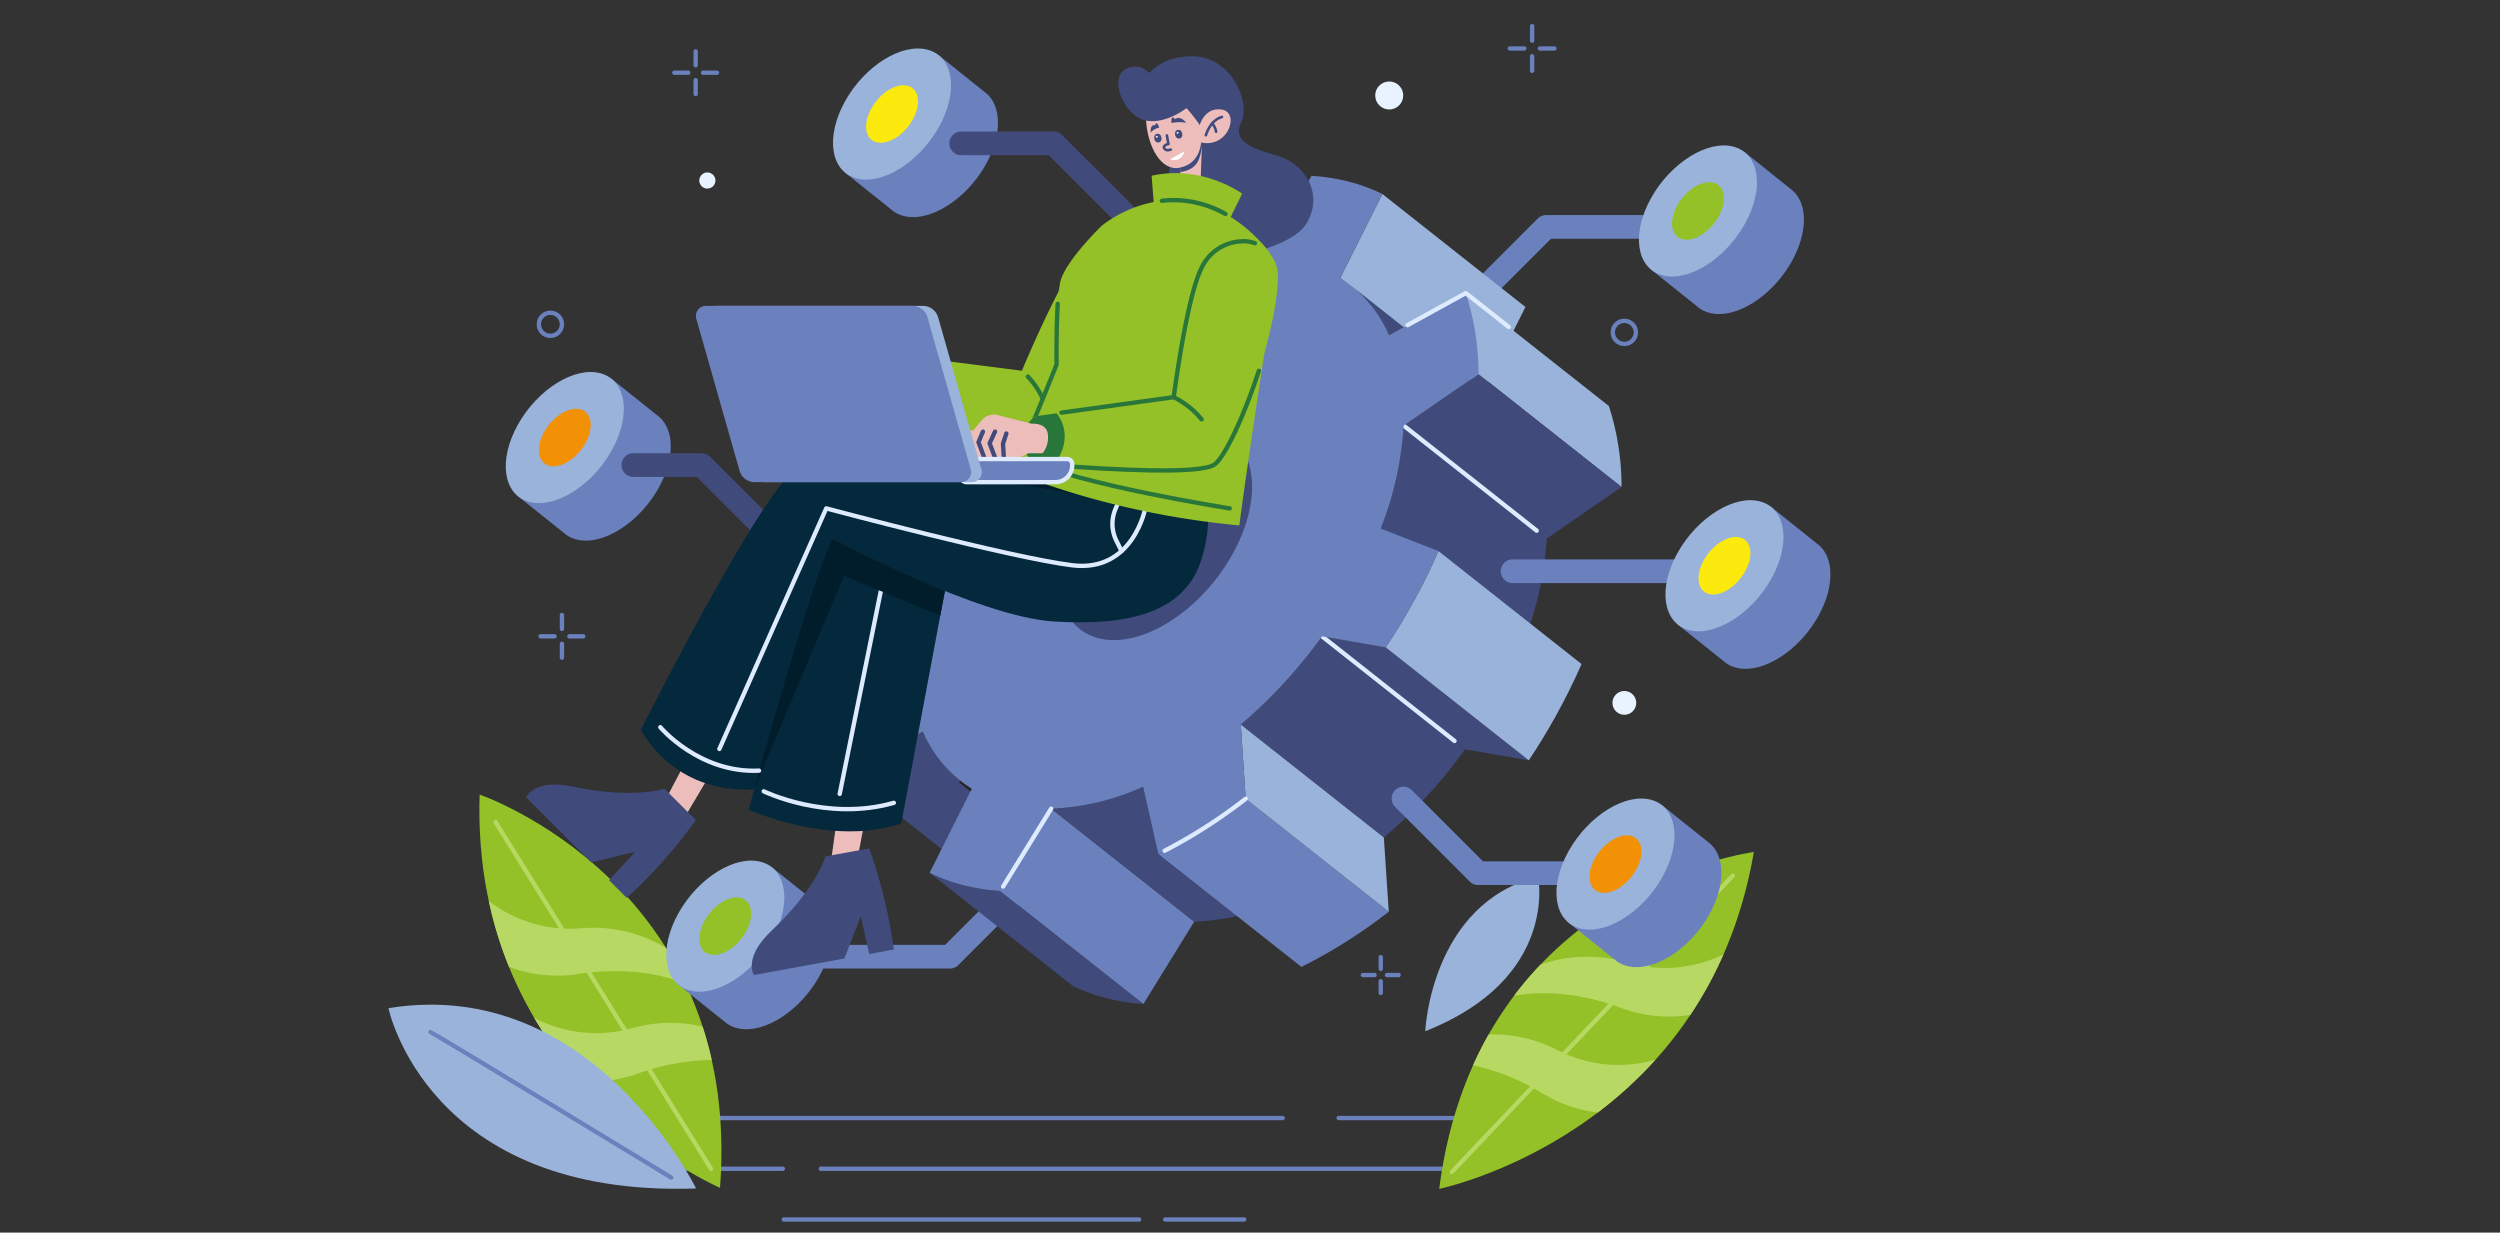 <svg xmlns="http://www.w3.org/2000/svg" xmlns:xlink="http://www.w3.org/1999/xlink" width="574" height="283" viewBox="0 0 574 283">
  <rect x="0" y="0" width="574" height="283" fill="#333333" stroke="none"/>
  <defs>
    <clipPath id="clip-path">
      <rect id="Rectangle_5699" data-name="Rectangle 5699" width="574" height="283" transform="translate(136 3567)" fill="#fff" stroke="#707070" stroke-width="1"/>
    </clipPath>
  </defs>
  <g id="Mask_Group_547" data-name="Mask Group 547" transform="translate(-136 -3567)" clip-path="url(#clip-path)">
    <g id="Integrated" transform="translate(213.791 3511.851)">
      <g id="GROUND" transform="translate(48.718 311.848)">
        <g id="Group_18229" data-name="Group 18229">
          <g id="Group_18226" data-name="Group 18226">
            <line id="Line_111" data-name="Line 111" x2="53.572" transform="translate(180.852)" fill="none" stroke="#6b81be" stroke-linecap="round" stroke-linejoin="round" stroke-miterlimit="10" stroke-width="1"/>
            <line id="Line_112" data-name="Line 112" x2="167.995" fill="none" stroke="#6b81be" stroke-linecap="round" stroke-linejoin="round" stroke-miterlimit="10" stroke-width="1"/>
          </g>
          <g id="Group_18227" data-name="Group 18227" transform="translate(26.462 11.651)">
            <line id="Line_113" data-name="Line 113" x1="26.771" fill="none" stroke="#6b81be" stroke-linecap="round" stroke-linejoin="round" stroke-miterlimit="10" stroke-width="1"/>
            <line id="Line_114" data-name="Line 114" x1="153.711" transform="translate(35.488)" fill="none" stroke="#6b81be" stroke-linecap="round" stroke-linejoin="round" stroke-miterlimit="10" stroke-width="1"/>
          </g>
          <g id="Group_18228" data-name="Group 18228" transform="translate(53.442 23.301)">
            <line id="Line_115" data-name="Line 115" x2="18.144" transform="translate(87.579)" fill="none" stroke="#6b81be" stroke-linecap="round" stroke-linejoin="round" stroke-miterlimit="10" stroke-width="1"/>
            <line id="Line_116" data-name="Line 116" x2="81.592" fill="none" stroke="#6b81be" stroke-linecap="round" stroke-linejoin="round" stroke-miterlimit="10" stroke-width="1"/>
          </g>
        </g>
      </g>
      <g id="PLANT" transform="translate(11.396 237.587)">
        <g id="Group_18239" data-name="Group 18239">
          <g id="Group_18232" data-name="Group 18232" transform="translate(20.877)">
            <g id="Group_18231" data-name="Group 18231">
              <path id="Path_9671" data-name="Path 9671" d="M103.047,459.05S45.7,434.53,47.853,368.756C47.853,368.756,108.317,389.357,103.047,459.05Z" transform="translate(-47.793 -368.756)" fill="#94c127"/>
              <g id="Group_18230" data-name="Group 18230" transform="translate(2.159 24.414)">
                <path id="Path_9672" data-name="Path 9672" d="M72.967,417.583a30.5,30.5,0,0,1-21.41-6.262A90.6,90.6,0,0,0,56.2,426.459a31.193,31.193,0,0,0,16.014,1.615c10.547-1.547,18.637-.061,24.5,2.21a80.916,80.916,0,0,0-4.482-8.182A32.518,32.518,0,0,0,72.967,417.583Z" transform="translate(-51.557 -411.321)" fill="#b7d963"/>
                <path id="Path_9673" data-name="Path 9673" d="M92.374,460.441a30.572,30.572,0,0,1-22.642-2.336,94.743,94.743,0,0,0,10.562,14.572,31.846,31.846,0,0,0,13.317-1.791A52.126,52.126,0,0,1,110.5,467.8c-.592-2.649-1.293-5.192-2.084-7.637A31.692,31.692,0,0,0,92.374,460.441Z" transform="translate(-59.307 -431.27)" fill="#b7d963"/>
              </g>
            </g>
            <path id="Path_9851" data-name="Path 9851" d="M0,0,49.462,79.6" transform="translate(3.718 6.314)" fill="none" stroke="#b7d963" stroke-linecap="round" stroke-width="1"/>
          </g>
          <g id="Group_18233" data-name="Group 18233" transform="translate(0 48.232)">
            <path id="Path_9674" data-name="Path 9674" d="M82.021,495.045S58.172,446.023,11.4,453.652C11.4,453.652,20.329,497.192,82.021,495.045Z" transform="translate(-11.396 -452.846)" fill="#9ab3da"/>
            <path id="Path_9675" data-name="Path 9675" d="M28.225,463.82c.438.059,55.307,33.427,55.307,33.427" transform="translate(-18.572 -457.525)" fill="none" stroke="#6b81be" stroke-linecap="round" stroke-linejoin="round" stroke-miterlimit="10" stroke-width="1"/>
          </g>
          <g id="Group_18236" data-name="Group 18236" transform="translate(241.249 13.192)">
            <g id="Group_18235" data-name="Group 18235">
              <path id="Path_9676" data-name="Path 9676" d="M432,469.085s61.113-12.468,72.247-77.329C504.245,391.755,440.87,399.758,432,469.085Z" transform="translate(-431.997 -391.755)" fill="#94c127"/>
              <g id="Group_18234" data-name="Group 18234" transform="translate(7.774 23.491)">
                <path id="Path_9677" data-name="Path 9677" d="M487.84,434.533a30.5,30.5,0,0,0,22.232-1.822,90.594,90.594,0,0,1-7.6,13.893,31.193,31.193,0,0,1-16.011-1.643c-10.02-3.64-18.243-3.813-24.448-2.77a80.9,80.9,0,0,1,6.038-7.111A32.518,32.518,0,0,1,487.84,434.533Z" transform="translate(-452.573 -432.711)" fill="#b7d963"/>
                <path id="Path_9678" data-name="Path 9678" d="M464.787,468.3a30.573,30.573,0,0,0,22.649,2.272,94.745,94.745,0,0,1-13.28,12.147,31.846,31.846,0,0,1-12.683-4.436,52.125,52.125,0,0,0-15.922-6.424q1.67-3.713,3.579-7.061A31.692,31.692,0,0,1,464.787,468.3Z" transform="translate(-445.551 -446.389)" fill="#b7d963"/>
              </g>
            </g>
            <path id="Path_9850" data-name="Path 9850" d="M64.479,0,0,68.007" transform="translate(2.914 5.448)" fill="none" stroke="#b7d963" stroke-linecap="round" stroke-width="1"/>
          </g>
          <g id="Group_18238" data-name="Group 18238" transform="translate(238.046 18.821)">
            <g id="Group_18237" data-name="Group 18237">
              <path id="Path_9679" data-name="Path 9679" d="M426.413,437.084s1.239-29.248,25.906-35.515C452.318,401.569,457.249,424.922,426.413,437.084Z" transform="translate(-426.413 -401.569)" fill="#9ab3da"/>
            </g>
          </g>
        </g>
      </g>
      <g id="INTEGRATED_6" transform="translate(251.217 88.535)">
        <g id="Group_18242" data-name="Group 18242">
          <g id="Group_18240" data-name="Group 18240" transform="translate(0 15.998)">
            <path id="Path_9680" data-name="Path 9680" d="M432.225,165.476a2.718,2.718,0,0,1-1.922-4.64l23.256-23.256a2.718,2.718,0,0,1,1.922-.8h40.253a2.718,2.718,0,0,1,0,5.436H456.607l-22.46,22.46A2.709,2.709,0,0,1,432.225,165.476Z" transform="translate(-429.507 -136.785)" fill="#6b81be"/>
          </g>
          <g id="Group_18241" data-name="Group 18241" transform="translate(47.288)">
            <path id="Path_9681" data-name="Path 9681" d="M548.941,136.582c-4.548,8.142-13.052,13.421-19,11.778a6.782,6.782,0,0,1-2.815-1.534l-10.709-8.559,21.544-26.908,10.715,8.577.03.024C552.571,122.817,552.825,129.624,548.941,136.582Z" transform="translate(-513.855 -109.945)" fill="#6b81be"/>
            <path id="Path_9682" data-name="Path 9682" d="M517.27,138.7c5.948,1.643,14.456-3.635,19-11.779s3.42-16.079-2.528-17.723-14.457,3.629-19,11.773-3.419,16.085,2.529,17.729" transform="translate(-511.95 -108.893)" fill="#9ab3da"/>
            <path id="Path_9683" data-name="Path 9683" d="M527.539,136.7c2.613.722,6.351-1.6,8.349-5.175s1.5-7.064-1.111-7.786-6.351,1.594-8.349,5.172-1.5,7.067,1.111,7.789" transform="translate(-517.601 -115.167)" fill="#94c127"/>
          </g>
        </g>
      </g>
      <g id="INTEGRATED_5" transform="translate(75.184 252.745)">
        <g id="Group_18245" data-name="Group 18245">
          <g id="Group_18243" data-name="Group 18243">
            <path id="Path_9684" data-name="Path 9684" d="M159.6,422.872c-4.548,8.142-13.052,13.421-19,11.778a6.783,6.783,0,0,1-2.815-1.534l-10.709-8.559,21.544-26.908,10.715,8.577.03.024C163.226,409.107,163.48,415.914,159.6,422.872Z" transform="translate(-124.51 -396.235)" fill="#6b81be"/>
            <path id="Path_9685" data-name="Path 9685" d="M127.925,424.986c5.948,1.643,14.456-3.635,19-11.779s3.42-16.079-2.528-17.723-14.457,3.629-19,11.773-3.419,16.085,2.529,17.729" transform="translate(-122.605 -395.184)" fill="#9ab3da"/>
            <path id="Path_9686" data-name="Path 9686" d="M138.194,422.989c2.613.722,6.351-1.6,8.349-5.175s1.5-7.064-1.111-7.786-6.351,1.594-8.349,5.172-1.5,7.067,1.111,7.789" transform="translate(-128.256 -401.458)" fill="#94c127"/>
          </g>
          <g id="Group_18244" data-name="Group 18244" transform="translate(29.49 2.261)">
            <path id="Path_9687" data-name="Path 9687" d="M209.665,421.652H176.737a2.718,2.718,0,0,1,0-5.436h31.8l16.293-16.293a2.718,2.718,0,1,1,3.844,3.843l-17.09,17.09A2.717,2.717,0,0,1,209.665,421.652Z" transform="translate(-174.019 -399.126)" fill="#6b81be"/>
          </g>
        </g>
      </g>
      <g id="INTEGRATED_4" transform="translate(113.462 66.281)">
        <g id="Group_18248" data-name="Group 18248" transform="translate(0)">
          <g id="Group_18246" data-name="Group 18246">
            <path id="Path_9688" data-name="Path 9688" d="M226.331,97.785c-4.548,8.142-13.052,13.421-19,11.778a6.783,6.783,0,0,1-2.815-1.534L193.807,99.47l21.544-26.908,10.715,8.577.03.024C229.961,84.02,230.215,90.827,226.331,97.785Z" transform="translate(-191.245 -71.148)" fill="#6b81be"/>
            <path id="Path_9689" data-name="Path 9689" d="M194.66,99.9c5.948,1.643,14.456-3.635,19-11.779s3.42-16.079-2.528-17.723-14.457,3.629-19,11.773S188.712,98.255,194.66,99.9" transform="translate(-189.34 -70.097)" fill="#9ab3da"/>
            <path id="Path_9690" data-name="Path 9690" d="M204.93,97.9c2.613.722,6.351-1.6,8.349-5.175s1.5-7.064-1.111-7.786-6.351,1.594-8.349,5.172-1.5,7.067,1.111,7.789" transform="translate(-194.991 -76.37)" fill="#fcea0e"/>
          </g>
          <g id="Group_18247" data-name="Group 18247" transform="translate(26.713 19.07)">
            <path id="Path_9691" data-name="Path 9691" d="M283.137,132.035a2.709,2.709,0,0,1-1.922-.8l-22.46-22.459H238.631a2.718,2.718,0,0,1,0-5.436h21.25a2.719,2.719,0,0,1,1.922.8l23.256,23.255a2.718,2.718,0,0,1-1.922,4.64Z" transform="translate(-235.913 -103.344)" fill="#404b7c"/>
          </g>
        </g>
      </g>
      <g id="INTEGRATED_3" transform="translate(38.327 140.559)">
        <g id="Group_18251" data-name="Group 18251" transform="translate(0 0)">
          <g id="Group_18249" data-name="Group 18249">
            <path id="Path_9692" data-name="Path 9692" d="M95.34,227.282c-4.548,8.142-13.052,13.421-19,11.778a6.783,6.783,0,0,1-2.815-1.534l-10.709-8.559L84.36,202.06l10.715,8.577.03.024C98.97,213.517,99.224,220.324,95.34,227.282Z" transform="translate(-60.254 -200.645)" fill="#6b81be"/>
            <path id="Path_9693" data-name="Path 9693" d="M63.669,229.4c5.948,1.643,14.456-3.635,19-11.779s3.42-16.079-2.528-17.723-14.457,3.629-19,11.773-3.419,16.085,2.529,17.729" transform="translate(-58.349 -199.594)" fill="#9ab3da"/>
            <path id="Path_9694" data-name="Path 9694" d="M73.938,227.4c2.613.722,6.351-1.6,8.349-5.175s1.5-7.064-1.111-7.786-6.351,1.594-8.349,5.172-1.5,7.067,1.111,7.789" transform="translate(-64 -205.867)" fill="#f29106"/>
          </g>
          <g id="Group_18250" data-name="Group 18250" transform="translate(26.571 18.656)">
            <path id="Path_9695" data-name="Path 9695" d="M146.358,260.81a2.709,2.709,0,0,1-1.922-.8l-22.459-22.459H107.393a2.718,2.718,0,1,1,0-5.436H123.1a2.719,2.719,0,0,1,1.922.8l23.255,23.256a2.718,2.718,0,0,1-1.922,4.64Z" transform="translate(-104.675 -232.119)" fill="#404b7c"/>
          </g>
        </g>
      </g>
      <g id="GEAR" transform="translate(113.588 95.522)">
        <g id="Group_18274" data-name="Group 18274">
          <g id="Group_18273" data-name="Group 18273">
            <g id="Group_18252" data-name="Group 18252" transform="translate(9.174 78.039)">
              <path id="Path_9696" data-name="Path 9696" d="M218.809,262.3l32.845,25.936L238.4,283.066,205.556,257.13Z" transform="translate(-205.556 -257.13)" fill="#404b7c"/>
            </g>
            <g id="Group_18253" data-name="Group 18253" transform="translate(73.496 8.502)">
              <path id="Path_9697" data-name="Path 9697" d="M317.7,135.9l32.845,25.936,3.494,15.433L321.191,151.33Z" transform="translate(-317.697 -135.897)" fill="#404b7c"/>
            </g>
            <g id="Group_18254" data-name="Group 18254" transform="translate(2.921 127.576)">
              <path id="Path_9698" data-name="Path 9698" d="M212.259,343.5,245.1,369.431l-17.6,9.7-32.845-25.936Z" transform="translate(-194.654 -343.495)" fill="#404b7c"/>
            </g>
            <g id="Group_18255" data-name="Group 18255" transform="translate(116.337 4.175)">
              <path id="Path_9699" data-name="Path 9699" d="M402.063,128.354l32.845,25.936-9.677,19.293-32.845-25.936Z" transform="translate(-392.386 -128.354)" fill="#9ab3da"/>
            </g>
            <g id="Group_18256" data-name="Group 18256" transform="translate(51.975 57.607)">
              <path id="Path_9700" data-name="Path 9700" d="M319.64,223.991l32.845,25.936a11.19,11.19,0,0,0-3.993-1.993c-9.681-2.675-23.528,5.906-30.93,19.161-6.234,11.163-5.914,22.092.125,26.861l-32.845-25.936c-6.039-4.769-6.359-15.7-.125-26.861,7.4-13.255,21.25-21.835,30.93-19.161A11.191,11.191,0,0,1,319.64,223.991Z" transform="translate(-280.176 -221.509)" fill="#404b7c"/>
            </g>
            <g id="Group_18257" data-name="Group 18257" transform="translate(29.131 138.89)">
              <path id="Path_9701" data-name="Path 9701" d="M273.193,389.156,240.349,363.22a27.467,27.467,0,0,0,2.615,1.828l32.845,25.936A27.5,27.5,0,0,1,273.193,389.156Z" transform="translate(-240.349 -363.22)" fill="#fff" stroke="#272525" stroke-miterlimit="10" stroke-width="1"/>
            </g>
            <g id="Group_18258" data-name="Group 18258" transform="translate(118.926 25.282)">
              <path id="Path_9702" data-name="Path 9702" d="M396.9,165.153l32.845,25.936a29.406,29.406,0,0,1,8.625,11.337l-32.845-25.936A29.4,29.4,0,0,0,396.9,165.153Z" transform="translate(-396.901 -165.153)" fill="#404b7c"/>
            </g>
            <g id="Group_18259" data-name="Group 18259" transform="translate(22.06 160.028)">
              <path id="Path_9703" data-name="Path 9703" d="M244.266,404.24l32.845,25.936a45.982,45.982,0,0,1-9.258-1.527,41.034,41.034,0,0,1-6.988-2.64l-32.845-25.936a41.03,41.03,0,0,0,6.988,2.64A45.986,45.986,0,0,0,244.266,404.24Z" transform="translate(-228.021 -400.073)" fill="#404b7c"/>
            </g>
            <g id="Group_18260" data-name="Group 18260" transform="translate(38.306 145.298)">
              <path id="Path_9704" data-name="Path 9704" d="M268,374.392l32.845,25.936-11.657,18.9-32.845-25.936Z" transform="translate(-256.344 -374.392)" fill="#6b81be"/>
            </g>
            <g id="Group_18261" data-name="Group 18261" transform="translate(49.963 140.262)">
              <path id="Path_9705" data-name="Path 9705" d="M297.8,365.612l32.845,25.936a56.287,56.287,0,0,1-21.13,5.036l-32.845-25.936A56.287,56.287,0,0,0,297.8,365.612Z" transform="translate(-276.668 -365.612)" fill="#404b7c"/>
            </g>
            <g id="Group_18262" data-name="Group 18262" transform="translate(145.167 26.914)">
              <path id="Path_9706" data-name="Path 9706" d="M442.65,168,475.5,193.934a59.952,59.952,0,0,1,2.911,18.591l-32.845-25.936A59.952,59.952,0,0,0,442.65,168Z" transform="translate(-442.65 -167.998)" fill="#9ab3da"/>
            </g>
            <g id="Group_18263" data-name="Group 18263" transform="translate(130.905 45.505)">
              <path id="Path_9707" data-name="Path 9707" d="M434.958,200.41,467.8,226.346,450.63,238.188l-32.845-25.936Z" transform="translate(-417.785 -200.41)" fill="#404b7c"/>
            </g>
            <g id="Group_18264" data-name="Group 18264" transform="translate(125.644 57.347)">
              <path id="Path_9708" data-name="Path 9708" d="M413.874,221.055l32.845,25.936a77.291,77.291,0,0,1-5.261,23.634l-32.845-25.936A77.292,77.292,0,0,0,413.874,221.055Z" transform="translate(-408.613 -221.055)" fill="#404b7c"/>
            </g>
            <line id="Line_119" data-name="Line 119" x2="30.544" y2="24.119" transform="translate(130.905 57.347)" fill="none" stroke="#deebff" stroke-linecap="round" stroke-linejoin="round" stroke-miterlimit="10" stroke-width="1"/>
            <g id="Group_18265" data-name="Group 18265" transform="translate(93.508 105.728)">
              <path id="Path_9709" data-name="Path 9709" d="M371.24,305.4l32.845,25.936A114.026,114.026,0,0,1,385.431,351.6l-32.845-25.936A114.029,114.029,0,0,0,371.24,305.4Z" transform="translate(-352.586 -305.404)" fill="#404b7c"/>
            </g>
            <g id="Group_18266" data-name="Group 18266" transform="translate(74.581 143.021)">
              <path id="Path_9710" data-name="Path 9710" d="M339.641,370.423l32.845,25.936a119.378,119.378,0,0,1-20.052,12.672L319.589,383.1A119.382,119.382,0,0,0,339.641,370.423Z" transform="translate(-319.589 -370.423)" fill="#6b81be"/>
            </g>
            <g id="Group_18267" data-name="Group 18267" transform="translate(93.508 125.992)">
              <path id="Path_9711" data-name="Path 9711" d="M352.586,340.733l32.845,25.936,1.126,17.03-32.845-25.936Z" transform="translate(-352.586 -340.733)" fill="#9ab3da"/>
            </g>
            <g id="Group_18268" data-name="Group 18268" transform="translate(112.162 105.728)">
              <path id="Path_9712" data-name="Path 9712" d="M399.731,307.941l32.845,25.936-14.623-2.537L385.107,305.4Z" transform="translate(-385.107 -305.404)" fill="#404b7c"/>
            </g>
            <line id="Line_120" data-name="Line 120" x2="30.418" y2="24.02" transform="translate(112.162 105.728)" fill="none" stroke="#deebff" stroke-linecap="round" stroke-linejoin="round" stroke-miterlimit="10" stroke-width="1"/>
            <g id="Group_18269" data-name="Group 18269" transform="translate(126.785 86.155)">
              <path id="Path_9713" data-name="Path 9713" d="M422.715,271.281l32.845,25.936q-2.641,6.064-6.055,12.19-2.848,5.1-6.057,9.92L410.6,293.39q3.207-4.816,6.057-9.92Q420.077,277.351,422.715,271.281Z" transform="translate(-410.602 -271.281)" fill="#9ab3da"/>
            </g>
            <g id="Group_18270" data-name="Group 18270">
              <path id="Path_9714" data-name="Path 9714" d="M316.346,229.339,301.723,226.8a114.03,114.03,0,0,1-18.654,20.264l1.126,17.03a119.382,119.382,0,0,1-20.052,12.672l-3.488-15.432a56.287,56.287,0,0,1-21.13,5.036l-11.657,18.9a45.982,45.982,0,0,1-9.258-1.527,41.027,41.027,0,0,1-6.988-2.64l9.686-19.309a28.793,28.793,0,0,1-11.22-13.142l-17.6,9.7a59.39,59.39,0,0,1-2.921-18.585l17.171-11.851a77.711,77.711,0,0,1,5.257-23.625l-13.254-5.175q2.65-6.062,6.055-12.19c1.9-3.4,3.931-6.706,6.069-9.916l14.618,2.535a114.068,114.068,0,0,1,18.664-20.271L243,142.257a119.479,119.479,0,0,1,20.057-12.68l3.494,15.433a56.2,56.2,0,0,1,21.124-5.038l11.658-18.9A46.044,46.044,0,0,1,308.6,122.6a39.392,39.392,0,0,1,6.977,2.646L305.9,144.543a28.872,28.872,0,0,1,11.215,13.151l17.616-9.7a59.956,59.956,0,0,1,2.911,18.591l-17.173,11.841a77.292,77.292,0,0,1-5.261,23.633l13.254,5.175q-2.641,6.065-6.055,12.19Q319.555,224.519,316.346,229.339Zm-66.152-2.155c9.68,2.675,23.526-5.916,30.928-19.171s5.566-26.169-4.115-28.843-23.528,5.906-30.93,19.161-5.564,26.179,4.116,28.853" transform="translate(-189.561 -121.075)" fill="#6b81be"/>
            </g>
            <path id="Path_9715" data-name="Path 9715" d="M419.347,175.361,432.714,168l9.849,7.778" transform="translate(-287.546 -141.083)" fill="none" stroke="#deebff" stroke-linecap="round" stroke-linejoin="round" stroke-miterlimit="10" stroke-width="1"/>
            <g id="Group_18271" data-name="Group 18271" transform="translate(76.024 143.021)">
              <path id="Path_9716" data-name="Path 9716" d="M322.1,382.367a120.471,120.471,0,0,0,18.609-11.944" transform="translate(-322.104 -370.423)" fill="none" stroke="#deebff" stroke-linecap="round" stroke-linejoin="round" stroke-miterlimit="10" stroke-width="1"/>
            </g>
            <g id="Group_18272" data-name="Group 18272" transform="translate(38.929 145.298)">
              <path id="Path_9717" data-name="Path 9717" d="M268.465,374.392,257.43,392.279" transform="translate(-257.43 -374.392)" fill="none" stroke="#deebff" stroke-linecap="round" stroke-linejoin="round" stroke-miterlimit="10" stroke-width="1"/>
            </g>
          </g>
        </g>
      </g>
      <g id="INTEGRATED_2" transform="translate(266.784 169.994)">
        <g id="Group_18277" data-name="Group 18277" transform="translate(0 0)">
          <g id="Group_18275" data-name="Group 18275" transform="translate(0 13.59)">
            <path id="Path_9718" data-name="Path 9718" d="M510.679,280.043H459.366a2.718,2.718,0,1,1,0-5.436h51.313a2.718,2.718,0,0,1,0,5.436Z" transform="translate(-456.648 -274.607)" fill="#6b81be"/>
          </g>
          <g id="Group_18276" data-name="Group 18276" transform="translate(37.81)">
            <path id="Path_9719" data-name="Path 9719" d="M559.558,278.6c-4.548,8.142-13.052,13.421-19,11.778a6.783,6.783,0,0,1-2.815-1.534l-10.709-8.558,21.544-26.908,10.715,8.577.03.024C563.188,264.837,563.442,271.643,559.558,278.6Z" transform="translate(-524.472 -251.965)" fill="#6b81be"/>
            <path id="Path_9720" data-name="Path 9720" d="M527.887,280.715c5.948,1.643,14.456-3.635,19-11.779s3.42-16.079-2.528-17.723-14.457,3.629-19,11.773-3.419,16.085,2.529,17.729" transform="translate(-522.567 -250.913)" fill="#9ab3da"/>
            <path id="Path_9721" data-name="Path 9721" d="M538.156,278.718c2.613.722,6.351-1.6,8.349-5.175s1.5-7.064-1.111-7.786-6.351,1.594-8.349,5.172-1.5,7.067,1.111,7.789" transform="translate(-528.218 -257.187)" fill="#fcea0e"/>
          </g>
        </g>
      </g>
      <g id="INTEGRATED_1" transform="translate(241.775 235.825)">
        <g id="Group_18280" data-name="Group 18280">
          <g id="Group_18278" data-name="Group 18278">
            <path id="Path_9722" data-name="Path 9722" d="M465.782,388.21H432.855a2.716,2.716,0,0,1-1.922-.8l-17.09-17.09a2.718,2.718,0,1,1,3.843-3.843l16.294,16.293h31.8a2.718,2.718,0,0,1,0,5.436Z" transform="translate(-413.047 -365.685)" fill="#6b81be"/>
          </g>
          <g id="Group_18279" data-name="Group 18279" transform="translate(37.79 2.665)">
            <path id="Path_9723" data-name="Path 9723" d="M515.923,398.019c-4.548,8.142-13.052,13.421-19,11.778a6.783,6.783,0,0,1-2.815-1.534L483.4,399.7,504.942,372.8l10.715,8.577.03.024C519.553,384.254,519.806,391.061,515.923,398.019Z" transform="translate(-480.836 -371.382)" fill="#6b81be"/>
            <path id="Path_9724" data-name="Path 9724" d="M484.252,400.133c5.948,1.643,14.456-3.635,19-11.779s3.42-16.079-2.528-17.723-14.457,3.629-19,11.773-3.419,16.085,2.529,17.729" transform="translate(-478.932 -370.33)" fill="#9ab3da"/>
            <path id="Path_9725" data-name="Path 9725" d="M494.521,398.136c2.613.722,6.351-1.6,8.349-5.175s1.5-7.064-1.111-7.786-6.351,1.594-8.349,5.172-1.5,7.067,1.111,7.789" transform="translate(-484.583 -376.604)" fill="#f29106"/>
          </g>
        </g>
      </g>
      <g id="ORNAMENT_8" transform="translate(77.035 66.944)">
        <g id="Group_18281" data-name="Group 18281" transform="translate(0 0)">
          <line id="Line_121" data-name="Line 121" y2="3.194" transform="translate(4.899)" fill="none" stroke="#6b81be" stroke-linecap="round" stroke-linejoin="round" stroke-miterlimit="10" stroke-width="1"/>
          <line id="Line_122" data-name="Line 122" y2="3.194" transform="translate(4.899 6.604)" fill="none" stroke="#6b81be" stroke-linecap="round" stroke-linejoin="round" stroke-miterlimit="10" stroke-width="1"/>
          <line id="Line_123" data-name="Line 123" x1="3.194" transform="translate(6.604 4.899)" fill="none" stroke="#6b81be" stroke-linecap="round" stroke-linejoin="round" stroke-miterlimit="10" stroke-width="1"/>
          <line id="Line_124" data-name="Line 124" x1="3.194" transform="translate(0 4.899)" fill="none" stroke="#6b81be" stroke-linecap="round" stroke-linejoin="round" stroke-miterlimit="10" stroke-width="1"/>
        </g>
      </g>
      <g id="ORNAMENT_7" transform="translate(46.333 196.35)">
        <g id="Group_18282" data-name="Group 18282">
          <line id="Line_125" data-name="Line 125" y2="3.194" transform="translate(4.899)" fill="none" stroke="#6b81be" stroke-linecap="round" stroke-linejoin="round" stroke-miterlimit="10" stroke-width="1"/>
          <line id="Line_126" data-name="Line 126" y2="3.194" transform="translate(4.899 6.604)" fill="none" stroke="#6b81be" stroke-linecap="round" stroke-linejoin="round" stroke-miterlimit="10" stroke-width="1"/>
          <line id="Line_127" data-name="Line 127" x1="3.194" transform="translate(6.604 4.899)" fill="none" stroke="#6b81be" stroke-linecap="round" stroke-linejoin="round" stroke-miterlimit="10" stroke-width="1"/>
          <line id="Line_128" data-name="Line 128" x1="3.194" transform="translate(0 4.899)" fill="none" stroke="#6b81be" stroke-linecap="round" stroke-linejoin="round" stroke-miterlimit="10" stroke-width="1"/>
        </g>
      </g>
      <g id="ORNAMENT_6" transform="translate(235.131 274.914)">
        <g id="Group_18283" data-name="Group 18283">
          <line id="Line_129" data-name="Line 129" y2="2.674" transform="translate(4.1)" fill="none" stroke="#6b81be" stroke-linecap="round" stroke-linejoin="round" stroke-miterlimit="10" stroke-width="1"/>
          <line id="Line_130" data-name="Line 130" y2="2.674" transform="translate(4.1 5.527)" fill="none" stroke="#6b81be" stroke-linecap="round" stroke-linejoin="round" stroke-miterlimit="10" stroke-width="1"/>
          <line id="Line_131" data-name="Line 131" x1="2.674" transform="translate(5.527 4.1)" fill="none" stroke="#6b81be" stroke-linecap="round" stroke-linejoin="round" stroke-miterlimit="10" stroke-width="1"/>
          <line id="Line_132" data-name="Line 132" x1="2.674" transform="translate(0 4.1)" fill="none" stroke="#6b81be" stroke-linecap="round" stroke-linejoin="round" stroke-miterlimit="10" stroke-width="1"/>
        </g>
      </g>
      <g id="ORNAMENT_5_1_" transform="translate(268.853 61.15)">
        <g id="Group_18284" data-name="Group 18284">
          <line id="Line_133" data-name="Line 133" y2="3.346" transform="translate(5.132)" fill="none" stroke="#6b81be" stroke-linecap="round" stroke-linejoin="round" stroke-miterlimit="10" stroke-width="1"/>
          <line id="Line_134" data-name="Line 134" y2="3.346" transform="translate(5.132 6.918)" fill="none" stroke="#6b81be" stroke-linecap="round" stroke-linejoin="round" stroke-miterlimit="10" stroke-width="1"/>
          <line id="Line_135" data-name="Line 135" x1="3.346" transform="translate(6.918 5.132)" fill="none" stroke="#6b81be" stroke-linecap="round" stroke-linejoin="round" stroke-miterlimit="10" stroke-width="1"/>
          <line id="Line_136" data-name="Line 136" x1="3.346" transform="translate(0 5.132)" fill="none" stroke="#6b81be" stroke-linecap="round" stroke-linejoin="round" stroke-miterlimit="10" stroke-width="1"/>
        </g>
      </g>
      <g id="ORNAMENT_5" transform="translate(45.929 126.952)">
        <circle id="Ellipse_280" data-name="Ellipse 280" cx="2.652" cy="2.652" r="2.652" fill="none" stroke="#6b81be" stroke-linecap="round" stroke-linejoin="round" stroke-miterlimit="10" stroke-width="1"/>
      </g>
      <g id="ORNAMENT_4" transform="translate(292.507 128.812)">
        <circle id="Ellipse_281" data-name="Ellipse 281" cx="2.652" cy="2.652" r="2.652" transform="translate(0 0)" fill="none" stroke="#6b81be" stroke-linecap="round" stroke-linejoin="round" stroke-miterlimit="10" stroke-width="1"/>
      </g>
      <g id="ORNAMENT_3" transform="translate(82.763 94.742)">
        <circle id="Ellipse_282" data-name="Ellipse 282" cx="1.854" cy="1.854" r="1.854" fill="#e9f3ff"/>
      </g>
      <g id="ORNAMENT_2" transform="translate(292.427 213.799)">
        <circle id="Ellipse_283" data-name="Ellipse 283" cx="2.732" cy="2.732" r="2.732" fill="#e9f3ff"/>
      </g>
      <g id="ORNAMENT_1" transform="translate(237.96 73.858)">
        <circle id="Ellipse_284" data-name="Ellipse 284" cx="3.214" cy="3.214" r="3.214" fill="#e9f3ff"/>
      </g>
      <g id="RIGHT_LEG" transform="translate(94.122 162.405)">
        <g id="Group_18287" data-name="Group 18287" transform="translate(0 0)">
          <g id="Group_18285" data-name="Group 18285" transform="translate(0.692 80.972)">
            <path id="Path_9726" data-name="Path 9726" d="M195.818,379.929l-2.372,12.5-5.622-.969,1.735-12.607Z" transform="translate(-170.046 -378.851)" fill="#ecbdbb"/>
            <path id="Path_9727" data-name="Path 9727" d="M183.795,390.3l-10.06,1.836s-1.866,7.088-12.322,17.02c-6.694,6.358-4.08,10.216-4.08,10.216l20.789-3.793,3.733-9.726,1.935,8.692,5.658-1.032A115.777,115.777,0,0,0,183.795,390.3Z" transform="translate(-156.83 -383.732)" fill="#404b7c"/>
          </g>
          <g id="Group_18286" data-name="Group 18286">
            <path id="Path_9728" data-name="Path 9728" d="M238.146,263.949c-6.65,2.452-37.381,1.589-37.381,1.589l-1.172,6.257-8.951,47.7c-16.072,5.454-35.019-3.159-35.019-3.159s.447-1.739,1.22-4.657v-.006c3.684-13.874,14.683-54.286,19.448-59.921,6.312-7.465,62.863-14.067,62.863-14.067C246.33,244,250.208,259.5,238.146,263.949Z" transform="translate(-155.624 -237.682)" fill="#05293c"/>
            <path id="Path_9729" data-name="Path 9729" d="M192.032,316.978l11.195-55.22H242.59s9.506-2.727,9.649-14.065" transform="translate(-171.149 -241.951)" fill="none" stroke="#deebff" stroke-linecap="round" stroke-linejoin="round" stroke-miterlimit="10" stroke-width="1"/>
            <path id="Path_9730" data-name="Path 9730" d="M239.053,263.949c-6.65,2.452-37.381,1.589-37.381,1.589l-1.172,6.257-22.064-9.138L157.751,311.67c3.684-13.874,14.683-54.286,19.448-59.921,6.312-7.465,62.863-14.067,62.863-14.067C247.237,244,251.115,259.5,239.053,263.949Z" transform="translate(-156.531 -237.682)" fill="#011d2c"/>
            <path id="Path_9731" data-name="Path 9731" d="M161.63,367.448s14.414,7.054,29.865,2.641" transform="translate(-158.185 -293.017)" fill="none" stroke="#deebff" stroke-linecap="round" stroke-linejoin="round" stroke-miterlimit="10" stroke-width="1"/>
          </g>
        </g>
      </g>
      <g id="LEFT_LEG" transform="translate(43.019 155.62)">
        <g id="Group_18290" data-name="Group 18290">
          <g id="Group_18288" data-name="Group 18288" transform="translate(0 74.173)">
            <path id="Path_9732" data-name="Path 9732" d="M131.661,358.314l-6.488,10.942-4.956-2.826,5.927-11.262Z" transform="translate(-89.423 -355.168)" fill="#ecbdbb"/>
            <path id="Path_9733" data-name="Path 9733" d="M105.493,372.9l-7.235-7.227s-6.89,2.5-21.008-.446c-9.038-1.886-10.722,2.459-10.722,2.459L81.48,382.622,91.6,380.156l-6.046,6.538,4.069,4.065A115.778,115.778,0,0,0,105.493,372.9Z" transform="translate(-66.529 -359.255)" fill="#404b7c"/>
          </g>
          <g id="Group_18289" data-name="Group 18289" transform="translate(26.346)">
            <path id="Path_9734" data-name="Path 9734" d="M217.339,228.692l-4.8,10.152s-55.948-10.3-63.914-6.2-36.167,60.279-36.167,60.279,7.179,14.73,25.979,13.716c0,0,13.535-49.321,18-57.567,0,0,33.433,17.933,50.871,19.009s30.088-2.169,33.859-14.258C248.35,230.794,228.83,220.376,217.339,228.692Z" transform="translate(-112.462 -225.852)" fill="#05293c"/>
            <path id="Path_9735" data-name="Path 9735" d="M120.217,341.775s8.932,10.635,22.674,9.977" transform="translate(-115.769 -275.284)" fill="none" stroke="#deebff" stroke-linecap="round" stroke-linejoin="round" stroke-miterlimit="10" stroke-width="1"/>
            <path id="Path_9736" data-name="Path 9736" d="M143.864,309.43l24.542-55.241s42.482,11.344,56.476,13.066,16.757-13.066,16.757-13.066" transform="translate(-125.853 -237.936)" fill="none" stroke="#deebff" stroke-linecap="round" stroke-linejoin="round" stroke-miterlimit="10" stroke-width="1"/>
            <path id="Path_9737" data-name="Path 9737" d="M302.67,251.2l-.818,2a8.666,8.666,0,0,0,.262,7.129l1.186,2.388" transform="translate(-192.947 -236.659)" fill="none" stroke="#deebff" stroke-linecap="round" stroke-linejoin="round" stroke-miterlimit="10" stroke-width="1"/>
          </g>
        </g>
      </g>
      <g id="HAIR" transform="translate(184.604 68.065)">
        <path id="Path_9738" data-name="Path 9738" d="M313.372,79.321s.036-.093.115-.257c.56-1.156,3.3-5.82,11.134-5.857,8.939-.042,13.577,10.352,11.34,15.107s3.085,6.2,8.646,7.843,10.6,8.426,6.3,15.519-29.784,11.434-32.293,3.859,2.044-14.4.707-20.582Z" transform="translate(-313.372 -73.207)" fill="#404b7c"/>
      </g>
      <g id="NECK" transform="translate(192.809 86.166)">
        <g id="Group_18291" data-name="Group 18291" transform="translate(0)">
          <path id="Path_9739" data-name="Path 9739" d="M327.678,106.82l.266,4.3.27,4.363,4.518.013.3-8.229.092-2.507Z" transform="translate(-327.678 -104.764)" fill="#ecbdbb"/>
          <path id="Path_9740" data-name="Path 9740" d="M327.678,106.82l.4,6.425c4.244-.61,4.477-3.34,4.948-5.611l.105-2.871Z" transform="translate(-327.678 -104.764)" fill="#404b7c"/>
        </g>
      </g>
      <g id="RIGHT_ARM" transform="translate(108.899 109.56)">
        <g id="Group_18293" data-name="Group 18293">
          <path id="Path_9741" data-name="Path 9741" d="M268.341,155.883c-4.076,14.1-20.888,36.253-25.374,37.773-4.149,1.41-25.942-6.06-35.6-9.509-2.822-1.015-4.607-1.68-4.607-1.68s-3.748-7.574,3.529-10.276l4.8.617,26.942,3.453s8.811-21.266,13.91-26.943a10.567,10.567,0,0,1,10.276-3.56A7.981,7.981,0,0,1,268.341,155.883Z" transform="translate(-190.091 -145.55)" fill="#94c127"/>
          <path id="Path_9742" data-name="Path 9742" d="M207.373,203.947l0,.006c-2.822-1.015-4.607-1.68-4.607-1.68S199.016,194.7,206.294,192l4.8.617C211.22,192.868,214.108,198.7,207.373,203.947Z" transform="translate(-190.091 -165.355)" fill="#9ab3da"/>
          <g id="Group_18292" data-name="Group 18292" transform="translate(0 23.635)">
            <path id="Path_9743" data-name="Path 9743" d="M196.307,191.2l-3.616-2.021-3.479-1.966a3.556,3.556,0,0,0-3.769.169l-2.521,1.739a3.556,3.556,0,0,0-1.5,3.454l.471,3.142,8.683,2.353,3.192-.531,3.117.845a5.76,5.76,0,0,0,2.313-3.873C199.637,191.807,196.307,191.2,196.307,191.2Z" transform="translate(-181.386 -186.755)" fill="#ecbdbb"/>
            <path id="Path_9744" data-name="Path 9744" d="M185.174,198.234l-.358-3.721,1.62-2.07" transform="translate(-182.848 -189.18)" fill="none" stroke="#404b7c" stroke-linecap="round" stroke-linejoin="round" stroke-miterlimit="10" stroke-width="1"/>
            <path id="Path_9745" data-name="Path 9745" d="M190.894,193.706,189,195.98l.35,3.441" transform="translate(-184.631 -189.719)" fill="none" stroke="#404b7c" stroke-linecap="round" stroke-linejoin="round" stroke-miterlimit="10" stroke-width="1"/>
            <path id="Path_9746" data-name="Path 9746" d="M195.035,195.621l-1.366,2.056-.607,2.958" transform="translate(-186.365 -190.536)" fill="none" stroke="#404b7c" stroke-linecap="round" stroke-linejoin="round" stroke-miterlimit="10" stroke-width="1"/>
          </g>
          <path id="Path_9747" data-name="Path 9747" d="M263.614,197.81c-6.047,9.278-12.9,17.241-15.524,18.13-3.97,1.349-24.088-5.43-34.276-9.039" transform="translate(-195.214 -167.834)" fill="none" stroke="#ecbdbb" stroke-linecap="round" stroke-linejoin="round" stroke-miterlimit="10" stroke-width="1"/>
          <path id="Path_9748" data-name="Path 9748" d="M267.338,201.415a18.408,18.408,0,0,1,3.493,5.26" transform="translate(-218.037 -169.372)" fill="none" stroke="#29763a" stroke-linecap="round" stroke-linejoin="round" stroke-miterlimit="10" stroke-width="1"/>
        </g>
      </g>
      <g id="BODY" transform="translate(154.624 94.894)">
        <g id="Group_18295" data-name="Group 18295" transform="translate(0)">
          <path id="Path_9749" data-name="Path 9749" d="M337.675,124.7s-9.084-6.724-20.789-4.118l.511,6.516,17.366,3.516Z" transform="translate(-284.891 -119.981)" fill="#94c127"/>
          <g id="Group_18294" data-name="Group 18294" transform="translate(0 6.207)">
            <path id="Path_9750" data-name="Path 9750" d="M313.24,205.484c2.342-17.786,6.65-45.478,8.276-55.824a9.913,9.913,0,0,0-2.236-7.974c-3.092-3.63-8.6-8.721-16.137-10.354-12.152-2.631-21.515,5.371-21.515,5.371s-8.519,8.206-9.53,13.017-.822,18.833-.822,18.833-5.34,13.533-10.171,24.511C261.105,193.065,282.24,202.617,313.24,205.484Z" transform="translate(-261.105 -130.802)" fill="#94c127"/>
            <path id="Path_9751" data-name="Path 9751" d="M271.548,172.321c-.379,5.982-.272,13.938-.272,13.938s-5.34,13.533-10.171,24.511" transform="translate(-261.105 -148.506)" fill="none" stroke="#29763a" stroke-linecap="round" stroke-linejoin="round" stroke-miterlimit="10" stroke-width="1"/>
            <path id="Path_9752" data-name="Path 9752" d="M313.243,245.779s-34.4-5.377-46.938-11.312" transform="translate(-263.323 -175.007)" fill="none" stroke="#29763a" stroke-linecap="round" stroke-linejoin="round" stroke-miterlimit="10" stroke-width="1"/>
            <path id="Path_9753" data-name="Path 9753" d="M335.6,133.974a25.208,25.208,0,0,0-6.916-2.641,23.561,23.561,0,0,0-7.688-.375" transform="translate(-286.642 -130.802)" fill="none" stroke="#29763a" stroke-linecap="round" stroke-linejoin="round" stroke-miterlimit="10" stroke-width="1"/>
          </g>
        </g>
      </g>
      <g id="HEAD" transform="translate(178.98 70.428)">
        <g id="Group_18300" data-name="Group 18300" transform="translate(0 0)">
          <path id="Path_9754" data-name="Path 9754" d="M321.561,84.745c5.247,2.146,9.536,17.032.8,18.748S310.872,80.373,321.561,84.745Z" transform="translate(-308.277 -80.269)" fill="#ecbdbb"/>
          <path id="Path_9755" data-name="Path 9755" d="M323.837,93.412a32.581,32.581,0,0,0-4.625-6.543s-4.9,3.918-9.6,2.786S301.432,80.129,305.1,78s6.169,1.495,6.169,1.495S327.342,72.838,323.837,93.412Z" transform="translate(-303.567 -77.326)" fill="#404b7c"/>
          <g id="Group_18299" data-name="Group 18299" transform="translate(18.269 9.814)">
            <path id="Path_9756" data-name="Path 9756" d="M335.418,99.579s.794-5.716,5.366-5.1,1.427,9.523-5.26,7.41Z" transform="translate(-335.418 -94.436)" fill="#ecbdbb"/>
            <g id="Group_18298" data-name="Group 18298" transform="translate(1.533 1.458)">
              <g id="Group_18296" data-name="Group 18296">
                <path id="Path_9757" data-name="Path 9757" d="M338.422,101.783a.3.3,0,0,0,.255-.219c.009-.033.919-3.307,3.514-4a.3.3,0,0,0-.153-.576c-2.932.781-3.9,4.272-3.937,4.42a.3.3,0,0,0,.321.374Z" transform="translate(-338.091 -96.979)" fill="#404b7c"/>
              </g>
              <g id="Group_18297" data-name="Group 18297" transform="translate(1.462 1.485)">
                <path id="Path_9758" data-name="Path 9758" d="M341.851,102.082a.3.3,0,0,0,.264-.321,4.225,4.225,0,0,0-.944-2.08.3.3,0,1,0-.467.371,3.707,3.707,0,0,1,.816,1.76.3.3,0,0,0,.323.271Z" transform="translate(-340.639 -99.567)" fill="#404b7c"/>
              </g>
            </g>
          </g>
        </g>
      </g>
      <g id="FACE" transform="translate(186.397 82.13)">
        <g id="Group_18304" data-name="Group 18304">
          <path id="Path_9759" data-name="Path 9759" d="M328.2,98.938s-1.266-1.794-2.625-.821c0,0-.109-.435-.5-.385S324.846,99,324.846,99A8.446,8.446,0,0,1,328.2,98.938Z" transform="translate(-320.046 -97.728)" fill="#404b7c"/>
          <path id="Path_9760" data-name="Path 9760" d="M316.509,102.159s-.191-2,1.038-1.628c0,0-.028-.37.214-.45.418-.138.683.985.683.985A3.553,3.553,0,0,0,316.509,102.159Z" transform="translate(-316.498 -98.726)" fill="#404b7c"/>
          <g id="Group_18301" data-name="Group 18301" transform="translate(5.431 2.676)">
            <ellipse id="Ellipse_285" data-name="Ellipse 285" cx="0.824" cy="1.019" rx="0.824" ry="1.019" transform="translate(0 0.306) rotate(-10.683)" fill="#404b7c"/>
            <circle id="Ellipse_286" data-name="Ellipse 286" cx="0.219" cy="0.219" r="0.219" transform="translate(0.534 0.613)" fill="#fff"/>
          </g>
          <g id="Group_18302" data-name="Group 18302" transform="translate(0.661 3.576)">
            <ellipse id="Ellipse_287" data-name="Ellipse 287" cx="0.824" cy="1.019" rx="0.824" ry="1.019" transform="translate(0 0.306) rotate(-10.683)" fill="#404b7c"/>
            <circle id="Ellipse_288" data-name="Ellipse 288" cx="0.219" cy="0.219" r="0.219" transform="translate(0.534 0.613)" fill="#fff"/>
          </g>
          <g id="Group_18303" data-name="Group 18303" transform="translate(2.754 3.826)">
            <path id="Path_9761" data-name="Path 9761" d="M322.691,108.36a2.092,2.092,0,0,0,.622-.169.3.3,0,0,0-.248-.543c-.008,0-.81.359-1.12-.135-.067-.107-.048-.152-.04-.169.074-.171.5-.339.781-.395a.3.3,0,0,0,.236-.346l-.354-1.961a.3.3,0,0,0-.347-.241.3.3,0,0,0-.241.347l.305,1.689a1.468,1.468,0,0,0-.928.67.748.748,0,0,0,.082.723A1.232,1.232,0,0,0,322.691,108.36Z" transform="translate(-321.3 -104.398)" fill="#404b7c"/>
          </g>
          <path id="Path_9762" data-name="Path 9762" d="M324.259,113.089s2.391,1.058,3.339-1.832Z" transform="translate(-319.808 -103.497)" fill="#fff"/>
        </g>
      </g>
      <g id="LEFT_ARM" transform="translate(144.834 110.537)">
        <g id="Group_18306" data-name="Group 18306">
          <path id="Path_9763" data-name="Path 9763" d="M323.861,155.453c-.248,14.671-10.678,40.455-14.61,43.094-3.636,2.446-26.624.936-36.843.133-2.99-.242-4.886-.417-4.886-.417s-5.6-6.33.719-10.842l4.79-.658,26.908-3.714s2.941-22.831,6.378-29.644a10.567,10.567,0,0,1,8.987-6.124A7.981,7.981,0,0,1,323.861,155.453Z" transform="translate(-253.075 -147.252)" fill="#94c127"/>
          <path id="Path_9764" data-name="Path 9764" d="M272.407,228.048v.006c-2.99-.242-4.886-.417-4.886-.417s-5.6-6.33.719-10.842l4.79-.658C273.223,216.349,277.535,221.223,272.407,228.048Z" transform="translate(-253.075 -176.626)" fill="#29763a"/>
          <g id="Group_18305" data-name="Group 18305" transform="translate(0 39.793)">
            <path id="Path_9765" data-name="Path 9765" d="M258.341,218.731l-4.019-1-3.872-.987a3.556,3.556,0,0,0-3.593,1.149l-1.978,2.338a3.556,3.556,0,0,0-.542,3.726l1.277,2.91h9l2.942-1.347h3.229A5.76,5.76,0,0,0,262,221.17C261.713,218.444,258.341,218.731,258.341,218.731Z" transform="translate(-244.037 -216.628)" fill="#ecbdbb"/>
            <path id="Path_9766" data-name="Path 9766" d="M248.9,229.388l-1.319-3.5,1.023-2.422" transform="translate(-245.548 -219.545)" fill="none" stroke="#404b7c" stroke-linecap="round" stroke-linejoin="round" stroke-miterlimit="10" stroke-width="1"/>
            <path id="Path_9767" data-name="Path 9767" d="M253.276,223.468l-1.238,2.691,1.238,3.229" transform="translate(-247.449 -219.545)" fill="none" stroke="#404b7c" stroke-linecap="round" stroke-linejoin="round" stroke-miterlimit="10" stroke-width="1"/>
            <path id="Path_9768" data-name="Path 9768" d="M258.167,224.219l-.78,2.341.188,3.014" transform="translate(-249.729 -219.865)" fill="none" stroke="#404b7c" stroke-linecap="round" stroke-linejoin="round" stroke-miterlimit="10" stroke-width="1"/>
          </g>
          <path id="Path_9769" data-name="Path 9769" d="M325.863,199.093c-3.409,10.537-7.939,20.015-10.241,21.56-3.479,2.34-24.669,1.06-35.447.241" transform="translate(-259.447 -169.358)" fill="none" stroke="#29763a" stroke-linecap="round" stroke-linejoin="round" stroke-miterlimit="10" stroke-width="1"/>
          <path id="Path_9770" data-name="Path 9770" d="M280.816,186.606l25.766-3.557s2.941-22.831,6.378-29.644a10.567,10.567,0,0,1,8.987-6.124,7.716,7.716,0,0,1,3.268.422" transform="translate(-259.72 -147.252)" fill="none" stroke="#29763a" stroke-linecap="round" stroke-linejoin="round" stroke-miterlimit="10" stroke-width="1"/>
          <path id="Path_9771" data-name="Path 9771" d="M325.737,209.661a19.626,19.626,0,0,1,6.408,5.094" transform="translate(-278.875 -173.865)" fill="none" stroke="#29763a" stroke-linecap="round" stroke-linejoin="round" stroke-miterlimit="10" stroke-width="1"/>
        </g>
      </g>
      <g id="LAPTOP" transform="translate(81.985 125.378)">
        <g id="Group_18307" data-name="Group 18307">
          <path id="Path_9772" data-name="Path 9772" d="M264.962,234.431H241.844a1.193,1.193,0,0,0-1.193,1.193v2.925a1.193,1.193,0,0,0,1.193,1.193H262.3a3.85,3.85,0,0,0,3.85-3.85v-.267A1.193,1.193,0,0,0,264.962,234.431Z" transform="translate(-179.744 -199.268)" fill="#6b81be"/>
          <path id="Path_9773" data-name="Path 9773" d="M264.962,234.431H241.844a1.193,1.193,0,0,0-1.193,1.193v2.925a1.193,1.193,0,0,0,1.193,1.193H262.3a3.85,3.85,0,0,0,3.85-3.85v-.267A1.193,1.193,0,0,0,264.962,234.431Z" transform="translate(-179.744 -199.268)" fill="none" stroke="#deebff" stroke-linecap="round" stroke-linejoin="round" stroke-miterlimit="10" stroke-width="1"/>
          <path id="Path_9774" data-name="Path 9774" d="M199.625,213.6h-47.4a3.625,3.625,0,0,1-3.486-2.633l-9.936-34.915a2.3,2.3,0,0,1,2.209-2.925h47.4a3.625,3.625,0,0,1,3.486,2.633l9.936,34.915A2.3,2.3,0,0,1,199.625,213.6Z" transform="translate(-136.277 -173.127)" fill="#9ab3da"/>
          <path id="Path_9775" data-name="Path 9775" d="M195.371,213.6h-47.4a3.625,3.625,0,0,1-3.486-2.633l-9.936-34.915a2.3,2.3,0,0,1,2.209-2.925h47.4a3.625,3.625,0,0,1,3.486,2.633l9.936,34.915A2.3,2.3,0,0,1,195.371,213.6Z" transform="translate(-134.464 -173.127)" fill="#6b81be"/>
        </g>
      </g>
    </g>
  </g>
</svg>
